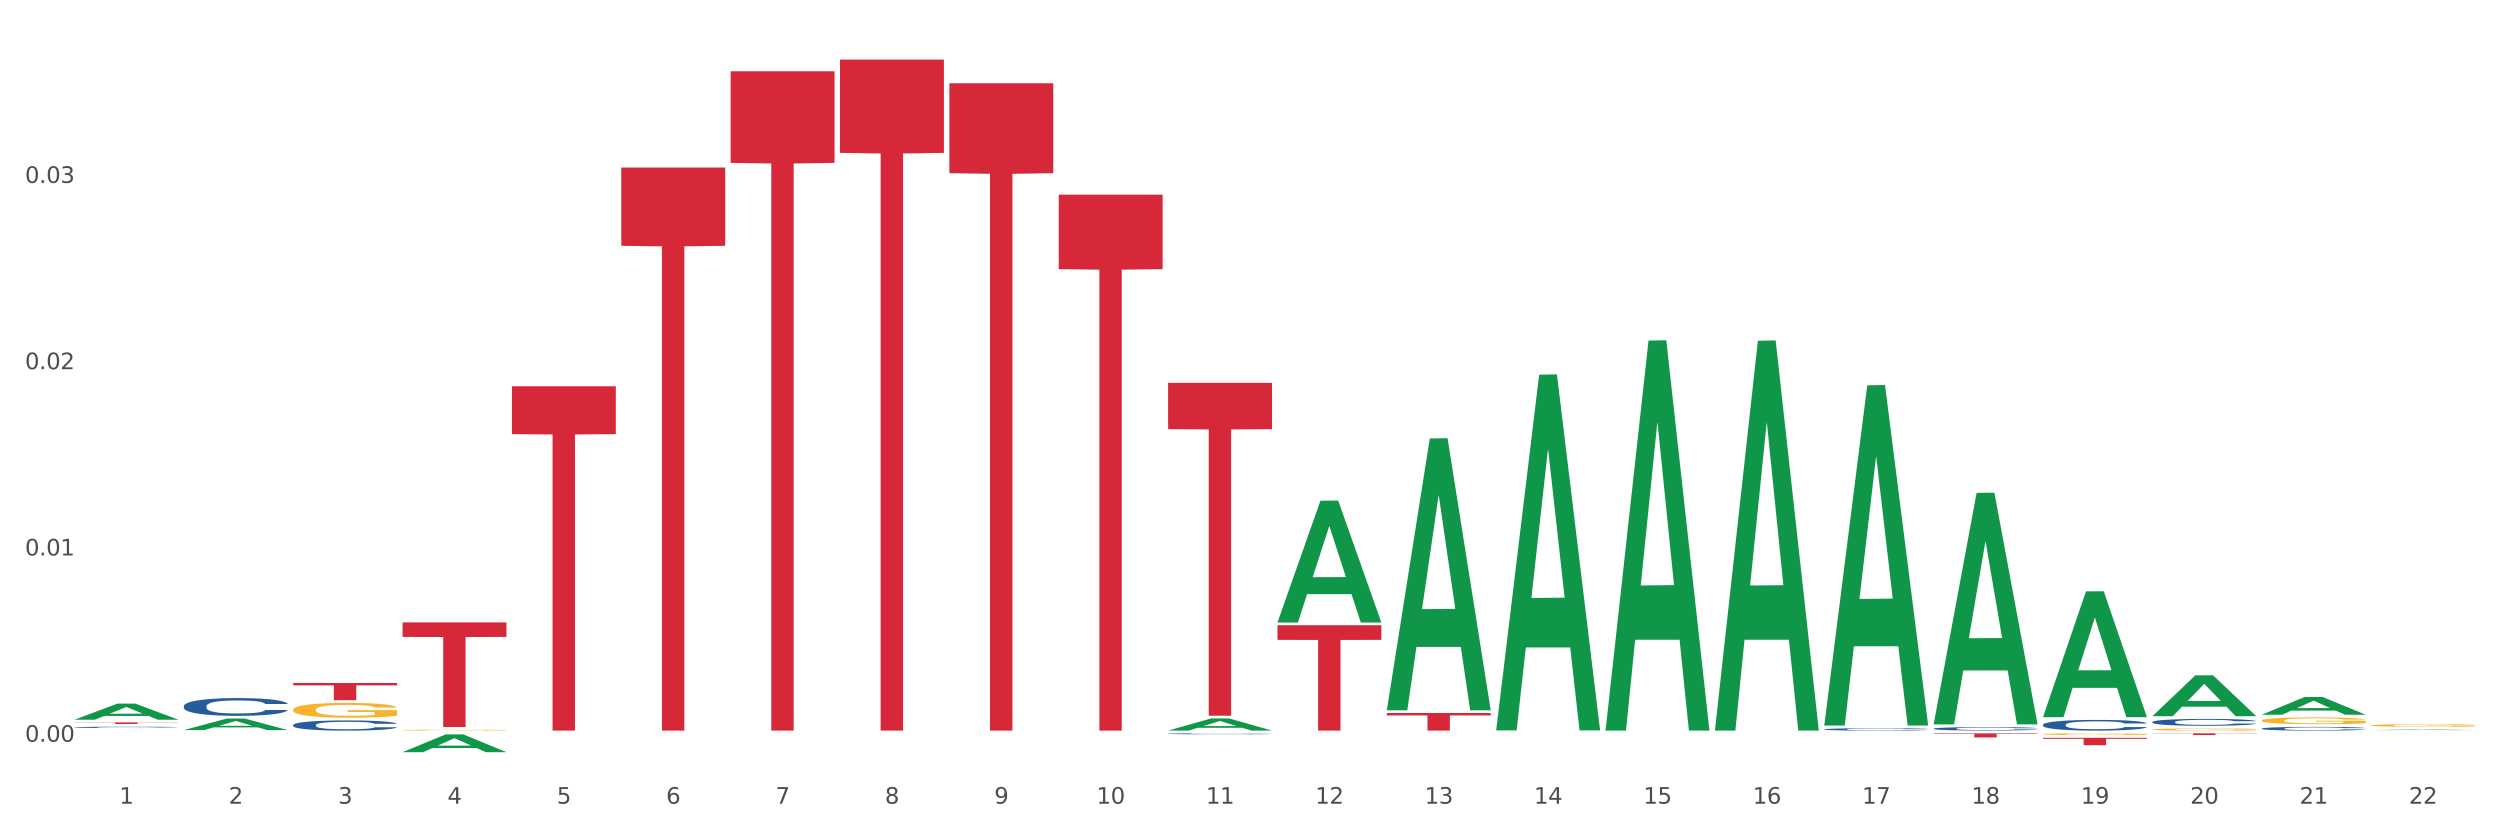 <?xml version="1.0" encoding="utf-8" standalone="no"?>
<!DOCTYPE svg PUBLIC "-//W3C//DTD SVG 1.1//EN"
  "http://www.w3.org/Graphics/SVG/1.1/DTD/svg11.dtd">
<svg xmlns:xlink="http://www.w3.org/1999/xlink" width="1080pt" height="360pt" viewBox="0 0 1080 360" xmlns="http://www.w3.org/2000/svg" version="1.1">
 <rect x="0" y="0" width="1080" height="360" fill="#333333" stroke="none"/>
 <defs>
  <style type="text/css">*{stroke-linejoin: round; stroke-linecap: butt}</style>
 </defs>
 <g id="figure_1">
  <g id="patch_1">
   <path d="M 0 360 
L 1080 360 
L 1080 0 
L 0 0 
z
" style="fill: #ffffff; stroke: #ffffff; stroke-linejoin: miter"/>
  </g>
  <g id="axes_1">
   <g id="matplotlib.axis_1">
    <g id="xtick_1">
     <g id="text_1">
      <!-- 1 -->
      <g style="fill: #4d4d4d" transform="translate(51.562 347.204) scale(0.096 -0.096)">
       <defs>
        <path id="DejaVuSans-31" d="M 794 531 
L 1825 531 
L 1825 4091 
L 703 3866 
L 703 4441 
L 1819 4666 
L 2450 4666 
L 2450 531 
L 3481 531 
L 3481 0 
L 794 0 
L 794 531 
z
" transform="scale(0.016)"/>
       </defs>
       <use xlink:href="#DejaVuSans-31"/>
      </g>
     </g>
    </g>
    <g id="xtick_2">
     <g id="text_2">
      <!-- 2 -->
      <g style="fill: #4d4d4d" transform="translate(98.807 347.204) scale(0.096 -0.096)">
       <defs>
        <path id="DejaVuSans-32" d="M 1228 531 
L 3431 531 
L 3431 0 
L 469 0 
L 469 531 
Q 828 903 1448 1529 
Q 2069 2156 2228 2338 
Q 2531 2678 2651 2914 
Q 2772 3150 2772 3378 
Q 2772 3750 2511 3984 
Q 2250 4219 1831 4219 
Q 1534 4219 1204 4116 
Q 875 4013 500 3803 
L 500 4441 
Q 881 4594 1212 4672 
Q 1544 4750 1819 4750 
Q 2544 4750 2975 4387 
Q 3406 4025 3406 3419 
Q 3406 3131 3298 2873 
Q 3191 2616 2906 2266 
Q 2828 2175 2409 1742 
Q 1991 1309 1228 531 
z
" transform="scale(0.016)"/>
       </defs>
       <use xlink:href="#DejaVuSans-32"/>
      </g>
     </g>
    </g>
    <g id="xtick_3">
     <g id="text_3">
      <!-- 3 -->
      <g style="fill: #4d4d4d" transform="translate(146.052 347.204) scale(0.096 -0.096)">
       <defs>
        <path id="DejaVuSans-33" d="M 2597 2516 
Q 3050 2419 3304 2112 
Q 3559 1806 3559 1356 
Q 3559 666 3084 287 
Q 2609 -91 1734 -91 
Q 1441 -91 1130 -33 
Q 819 25 488 141 
L 488 750 
Q 750 597 1062 519 
Q 1375 441 1716 441 
Q 2309 441 2620 675 
Q 2931 909 2931 1356 
Q 2931 1769 2642 2001 
Q 2353 2234 1838 2234 
L 1294 2234 
L 1294 2753 
L 1863 2753 
Q 2328 2753 2575 2939 
Q 2822 3125 2822 3475 
Q 2822 3834 2567 4026 
Q 2313 4219 1838 4219 
Q 1578 4219 1281 4162 
Q 984 4106 628 3988 
L 628 4550 
Q 988 4650 1302 4700 
Q 1616 4750 1894 4750 
Q 2613 4750 3031 4423 
Q 3450 4097 3450 3541 
Q 3450 3153 3228 2886 
Q 3006 2619 2597 2516 
z
" transform="scale(0.016)"/>
       </defs>
       <use xlink:href="#DejaVuSans-33"/>
      </g>
     </g>
    </g>
    <g id="xtick_4">
     <g id="text_4">
      <!-- 4 -->
      <g style="fill: #4d4d4d" transform="translate(193.297 347.204) scale(0.096 -0.096)">
       <defs>
        <path id="DejaVuSans-34" d="M 2419 4116 
L 825 1625 
L 2419 1625 
L 2419 4116 
z
M 2253 4666 
L 3047 4666 
L 3047 1625 
L 3713 1625 
L 3713 1100 
L 3047 1100 
L 3047 0 
L 2419 0 
L 2419 1100 
L 313 1100 
L 313 1709 
L 2253 4666 
z
" transform="scale(0.016)"/>
       </defs>
       <use xlink:href="#DejaVuSans-34"/>
      </g>
     </g>
    </g>
    <g id="xtick_5">
     <g id="text_5">
      <!-- 5 -->
      <g style="fill: #4d4d4d" transform="translate(240.542 347.204) scale(0.096 -0.096)">
       <defs>
        <path id="DejaVuSans-35" d="M 691 4666 
L 3169 4666 
L 3169 4134 
L 1269 4134 
L 1269 2991 
Q 1406 3038 1543 3061 
Q 1681 3084 1819 3084 
Q 2600 3084 3056 2656 
Q 3513 2228 3513 1497 
Q 3513 744 3044 326 
Q 2575 -91 1722 -91 
Q 1428 -91 1123 -41 
Q 819 9 494 109 
L 494 744 
Q 775 591 1075 516 
Q 1375 441 1709 441 
Q 2250 441 2565 725 
Q 2881 1009 2881 1497 
Q 2881 1984 2565 2268 
Q 2250 2553 1709 2553 
Q 1456 2553 1204 2497 
Q 953 2441 691 2322 
L 691 4666 
z
" transform="scale(0.016)"/>
       </defs>
       <use xlink:href="#DejaVuSans-35"/>
      </g>
     </g>
    </g>
    <g id="xtick_6">
     <g id="text_6">
      <!-- 6 -->
      <g style="fill: #4d4d4d" transform="translate(287.787 347.204) scale(0.096 -0.096)">
       <defs>
        <path id="DejaVuSans-36" d="M 2113 2584 
Q 1688 2584 1439 2293 
Q 1191 2003 1191 1497 
Q 1191 994 1439 701 
Q 1688 409 2113 409 
Q 2538 409 2786 701 
Q 3034 994 3034 1497 
Q 3034 2003 2786 2293 
Q 2538 2584 2113 2584 
z
M 3366 4563 
L 3366 3988 
Q 3128 4100 2886 4159 
Q 2644 4219 2406 4219 
Q 1781 4219 1451 3797 
Q 1122 3375 1075 2522 
Q 1259 2794 1537 2939 
Q 1816 3084 2150 3084 
Q 2853 3084 3261 2657 
Q 3669 2231 3669 1497 
Q 3669 778 3244 343 
Q 2819 -91 2113 -91 
Q 1303 -91 875 529 
Q 447 1150 447 2328 
Q 447 3434 972 4092 
Q 1497 4750 2381 4750 
Q 2619 4750 2861 4703 
Q 3103 4656 3366 4563 
z
" transform="scale(0.016)"/>
       </defs>
       <use xlink:href="#DejaVuSans-36"/>
      </g>
     </g>
    </g>
    <g id="xtick_7">
     <g id="text_7">
      <!-- 7 -->
      <g style="fill: #4d4d4d" transform="translate(335.032 347.204) scale(0.096 -0.096)">
       <defs>
        <path id="DejaVuSans-37" d="M 525 4666 
L 3525 4666 
L 3525 4397 
L 1831 0 
L 1172 0 
L 2766 4134 
L 525 4134 
L 525 4666 
z
" transform="scale(0.016)"/>
       </defs>
       <use xlink:href="#DejaVuSans-37"/>
      </g>
     </g>
    </g>
    <g id="xtick_8">
     <g id="text_8">
      <!-- 8 -->
      <g style="fill: #4d4d4d" transform="translate(382.276 347.204) scale(0.096 -0.096)">
       <defs>
        <path id="DejaVuSans-38" d="M 2034 2216 
Q 1584 2216 1326 1975 
Q 1069 1734 1069 1313 
Q 1069 891 1326 650 
Q 1584 409 2034 409 
Q 2484 409 2743 651 
Q 3003 894 3003 1313 
Q 3003 1734 2745 1975 
Q 2488 2216 2034 2216 
z
M 1403 2484 
Q 997 2584 770 2862 
Q 544 3141 544 3541 
Q 544 4100 942 4425 
Q 1341 4750 2034 4750 
Q 2731 4750 3128 4425 
Q 3525 4100 3525 3541 
Q 3525 3141 3298 2862 
Q 3072 2584 2669 2484 
Q 3125 2378 3379 2068 
Q 3634 1759 3634 1313 
Q 3634 634 3220 271 
Q 2806 -91 2034 -91 
Q 1263 -91 848 271 
Q 434 634 434 1313 
Q 434 1759 690 2068 
Q 947 2378 1403 2484 
z
M 1172 3481 
Q 1172 3119 1398 2916 
Q 1625 2713 2034 2713 
Q 2441 2713 2670 2916 
Q 2900 3119 2900 3481 
Q 2900 3844 2670 4047 
Q 2441 4250 2034 4250 
Q 1625 4250 1398 4047 
Q 1172 3844 1172 3481 
z
" transform="scale(0.016)"/>
       </defs>
       <use xlink:href="#DejaVuSans-38"/>
      </g>
     </g>
    </g>
    <g id="xtick_9">
     <g id="text_9">
      <!-- 9 -->
      <g style="fill: #4d4d4d" transform="translate(429.521 347.204) scale(0.096 -0.096)">
       <defs>
        <path id="DejaVuSans-39" d="M 703 97 
L 703 672 
Q 941 559 1184 500 
Q 1428 441 1663 441 
Q 2288 441 2617 861 
Q 2947 1281 2994 2138 
Q 2813 1869 2534 1725 
Q 2256 1581 1919 1581 
Q 1219 1581 811 2004 
Q 403 2428 403 3163 
Q 403 3881 828 4315 
Q 1253 4750 1959 4750 
Q 2769 4750 3195 4129 
Q 3622 3509 3622 2328 
Q 3622 1225 3098 567 
Q 2575 -91 1691 -91 
Q 1453 -91 1209 -44 
Q 966 3 703 97 
z
M 1959 2075 
Q 2384 2075 2632 2365 
Q 2881 2656 2881 3163 
Q 2881 3666 2632 3958 
Q 2384 4250 1959 4250 
Q 1534 4250 1286 3958 
Q 1038 3666 1038 3163 
Q 1038 2656 1286 2365 
Q 1534 2075 1959 2075 
z
" transform="scale(0.016)"/>
       </defs>
       <use xlink:href="#DejaVuSans-39"/>
      </g>
     </g>
    </g>
    <g id="xtick_10">
     <g id="text_10">
      <!-- 10 -->
      <g style="fill: #4d4d4d" transform="translate(473.712 347.204) scale(0.096 -0.096)">
       <defs>
        <path id="DejaVuSans-30" d="M 2034 4250 
Q 1547 4250 1301 3770 
Q 1056 3291 1056 2328 
Q 1056 1369 1301 889 
Q 1547 409 2034 409 
Q 2525 409 2770 889 
Q 3016 1369 3016 2328 
Q 3016 3291 2770 3770 
Q 2525 4250 2034 4250 
z
M 2034 4750 
Q 2819 4750 3233 4129 
Q 3647 3509 3647 2328 
Q 3647 1150 3233 529 
Q 2819 -91 2034 -91 
Q 1250 -91 836 529 
Q 422 1150 422 2328 
Q 422 3509 836 4129 
Q 1250 4750 2034 4750 
z
" transform="scale(0.016)"/>
       </defs>
       <use xlink:href="#DejaVuSans-31"/>
       <use xlink:href="#DejaVuSans-30" transform="translate(63.623 0)"/>
      </g>
     </g>
    </g>
    <g id="xtick_11">
     <g id="text_11">
      <!-- 11 -->
      <g style="fill: #4d4d4d" transform="translate(520.957 347.204) scale(0.096 -0.096)">
       <use xlink:href="#DejaVuSans-31"/>
       <use xlink:href="#DejaVuSans-31" transform="translate(63.623 0)"/>
      </g>
     </g>
    </g>
    <g id="xtick_12">
     <g id="text_12">
      <!-- 12 -->
      <g style="fill: #4d4d4d" transform="translate(568.202 347.204) scale(0.096 -0.096)">
       <use xlink:href="#DejaVuSans-31"/>
       <use xlink:href="#DejaVuSans-32" transform="translate(63.623 0)"/>
      </g>
     </g>
    </g>
    <g id="xtick_13">
     <g id="text_13">
      <!-- 13 -->
      <g style="fill: #4d4d4d" transform="translate(615.447 347.204) scale(0.096 -0.096)">
       <use xlink:href="#DejaVuSans-31"/>
       <use xlink:href="#DejaVuSans-33" transform="translate(63.623 0)"/>
      </g>
     </g>
    </g>
    <g id="xtick_14">
     <g id="text_14">
      <!-- 14 -->
      <g style="fill: #4d4d4d" transform="translate(662.692 347.204) scale(0.096 -0.096)">
       <use xlink:href="#DejaVuSans-31"/>
       <use xlink:href="#DejaVuSans-34" transform="translate(63.623 0)"/>
      </g>
     </g>
    </g>
    <g id="xtick_15">
     <g id="text_15">
      <!-- 15 -->
      <g style="fill: #4d4d4d" transform="translate(709.937 347.204) scale(0.096 -0.096)">
       <use xlink:href="#DejaVuSans-31"/>
       <use xlink:href="#DejaVuSans-35" transform="translate(63.623 0)"/>
      </g>
     </g>
    </g>
    <g id="xtick_16">
     <g id="text_16">
      <!-- 16 -->
      <g style="fill: #4d4d4d" transform="translate(757.181 347.204) scale(0.096 -0.096)">
       <use xlink:href="#DejaVuSans-31"/>
       <use xlink:href="#DejaVuSans-36" transform="translate(63.623 0)"/>
      </g>
     </g>
    </g>
    <g id="xtick_17">
     <g id="text_17">
      <!-- 17 -->
      <g style="fill: #4d4d4d" transform="translate(804.426 347.204) scale(0.096 -0.096)">
       <use xlink:href="#DejaVuSans-31"/>
       <use xlink:href="#DejaVuSans-37" transform="translate(63.623 0)"/>
      </g>
     </g>
    </g>
    <g id="xtick_18">
     <g id="text_18">
      <!-- 18 -->
      <g style="fill: #4d4d4d" transform="translate(851.671 347.204) scale(0.096 -0.096)">
       <use xlink:href="#DejaVuSans-31"/>
       <use xlink:href="#DejaVuSans-38" transform="translate(63.623 0)"/>
      </g>
     </g>
    </g>
    <g id="xtick_19">
     <g id="text_19">
      <!-- 19 -->
      <g style="fill: #4d4d4d" transform="translate(898.916 347.204) scale(0.096 -0.096)">
       <use xlink:href="#DejaVuSans-31"/>
       <use xlink:href="#DejaVuSans-39" transform="translate(63.623 0)"/>
      </g>
     </g>
    </g>
    <g id="xtick_20">
     <g id="text_20">
      <!-- 20 -->
      <g style="fill: #4d4d4d" transform="translate(946.161 347.204) scale(0.096 -0.096)">
       <use xlink:href="#DejaVuSans-32"/>
       <use xlink:href="#DejaVuSans-30" transform="translate(63.623 0)"/>
      </g>
     </g>
    </g>
    <g id="xtick_21">
     <g id="text_21">
      <!-- 21 -->
      <g style="fill: #4d4d4d" transform="translate(993.406 347.204) scale(0.096 -0.096)">
       <use xlink:href="#DejaVuSans-32"/>
       <use xlink:href="#DejaVuSans-31" transform="translate(63.623 0)"/>
      </g>
     </g>
    </g>
    <g id="xtick_22">
     <g id="text_22">
      <!-- 22 -->
      <g style="fill: #4d4d4d" transform="translate(1040.651 347.204) scale(0.096 -0.096)">
       <use xlink:href="#DejaVuSans-32"/>
       <use xlink:href="#DejaVuSans-32" transform="translate(63.623 0)"/>
      </g>
     </g>
    </g>
    <g id="xtick_23"/>
    <g id="xtick_24"/>
    <g id="xtick_25"/>
    <g id="xtick_26"/>
    <g id="xtick_27"/>
    <g id="xtick_28"/>
    <g id="xtick_29"/>
    <g id="xtick_30"/>
    <g id="xtick_31"/>
    <g id="xtick_32"/>
    <g id="xtick_33"/>
    <g id="xtick_34"/>
    <g id="xtick_35"/>
    <g id="xtick_36"/>
    <g id="xtick_37"/>
    <g id="xtick_38"/>
    <g id="xtick_39"/>
    <g id="xtick_40"/>
    <g id="xtick_41"/>
    <g id="xtick_42"/>
    <g id="xtick_43"/>
   </g>
   <g id="matplotlib.axis_2">
    <g id="ytick_1">
     <g id="text_23">
      <!-- 0.00 -->
      <g style="fill: #4d4d4d" transform="translate(10.8 320.439) scale(0.096 -0.096)">
       <defs>
        <path id="DejaVuSans-2e" d="M 684 794 
L 1344 794 
L 1344 0 
L 684 0 
L 684 794 
z
" transform="scale(0.016)"/>
       </defs>
       <use xlink:href="#DejaVuSans-30"/>
       <use xlink:href="#DejaVuSans-2e" transform="translate(63.623 0)"/>
       <use xlink:href="#DejaVuSans-30" transform="translate(95.41 0)"/>
       <use xlink:href="#DejaVuSans-30" transform="translate(159.033 0)"/>
      </g>
     </g>
    </g>
    <g id="ytick_2">
     <g id="text_24">
      <!-- 0.01 -->
      <g style="fill: #4d4d4d" transform="translate(10.8 239.966) scale(0.096 -0.096)">
       <use xlink:href="#DejaVuSans-30"/>
       <use xlink:href="#DejaVuSans-2e" transform="translate(63.623 0)"/>
       <use xlink:href="#DejaVuSans-30" transform="translate(95.41 0)"/>
       <use xlink:href="#DejaVuSans-31" transform="translate(159.033 0)"/>
      </g>
     </g>
    </g>
    <g id="ytick_3">
     <g id="text_25">
      <!-- 0.02 -->
      <g style="fill: #4d4d4d" transform="translate(10.8 159.493) scale(0.096 -0.096)">
       <use xlink:href="#DejaVuSans-30"/>
       <use xlink:href="#DejaVuSans-2e" transform="translate(63.623 0)"/>
       <use xlink:href="#DejaVuSans-30" transform="translate(95.41 0)"/>
       <use xlink:href="#DejaVuSans-32" transform="translate(159.033 0)"/>
      </g>
     </g>
    </g>
    <g id="ytick_4">
     <g id="text_26">
      <!-- 0.03 -->
      <g style="fill: #4d4d4d" transform="translate(10.8 79.02) scale(0.096 -0.096)">
       <use xlink:href="#DejaVuSans-30"/>
       <use xlink:href="#DejaVuSans-2e" transform="translate(63.623 0)"/>
       <use xlink:href="#DejaVuSans-30" transform="translate(95.41 0)"/>
       <use xlink:href="#DejaVuSans-33" transform="translate(159.033 0)"/>
      </g>
     </g>
    </g>
    <g id="ytick_5"/>
    <g id="ytick_6"/>
    <g id="ytick_7"/>
    <g id="ytick_8"/>
   </g>
   <g id="PolyCollection_1">
    <path d="M 32.175 310.898 
L 32.221 310.892 
L 50.73 303.955 
L 58.411 303.949 
L 77.058 310.911 
L 68.174 310.911 
L 64.148 309.29 
L 45.038 309.29 
L 44.899 309.316 
L 41.013 310.911 
L 32.175 310.911 
L 32.175 310.898 
L 47.444 308.322 
L 61.742 308.316 
L 54.663 305.433 
L 54.57 305.42 
L 54.478 305.439 
L 47.398 308.316 
L 47.444 308.322 
L 32.175 310.898 
z
" clip-path="url(#p76f40c87fb)" style="fill: #109648"/>
    <path d="M 221.154 166.868 
L 266.037 166.868 
L 266.037 187.541 
L 248.382 187.68 
L 248.382 315.628 
L 238.703 315.628 
L 238.703 187.68 
L 221.154 187.541 
L 221.154 167.008 
L 221.154 166.868 
z
" clip-path="url(#p76f40c87fb)" style="fill: #d62839"/>
    <path d="M 173.91 268.876 
L 218.792 268.876 
L 218.792 275.154 
L 201.137 275.197 
L 201.137 314.054 
L 191.459 314.054 
L 191.459 275.197 
L 173.91 275.154 
L 173.91 268.919 
L 173.91 268.876 
z
" clip-path="url(#p76f40c87fb)" style="fill: #d62839"/>
    <path d="M 126.665 295.05 
L 171.547 295.05 
L 171.547 296.083 
L 153.892 296.09 
L 153.892 302.485 
L 144.214 302.485 
L 144.214 296.09 
L 126.665 296.083 
L 126.665 295.057 
L 126.665 295.05 
z
" clip-path="url(#p76f40c87fb)" style="fill: #d62839"/>
    <path d="M 32.175 312.075 
L 77.058 312.075 
L 77.058 312.173 
L 59.402 312.174 
L 59.402 312.781 
L 49.724 312.781 
L 49.724 312.174 
L 32.175 312.173 
L 32.175 312.076 
L 32.175 312.075 
z
" clip-path="url(#p76f40c87fb)" style="fill: #d62839"/>
    <path d="M 32.175 314.196 
L 32.228 314.196 
L 32.228 314.181 
L 32.387 314.162 
L 32.971 314.126 
L 33.714 314.099 
L 34.987 314.067 
L 35.676 314.054 
L 36.578 314.039 
L 38.435 314.015 
L 40.557 313.995 
L 42.043 313.984 
L 43.157 313.976 
L 45.65 313.964 
L 47.083 313.958 
L 48.568 313.953 
L 49.842 313.95 
L 51.964 313.947 
L 53.661 313.945 
L 55.624 313.945 
L 57.269 313.945 
L 59.444 313.947 
L 62.627 313.953 
L 63.847 313.957 
L 65.492 313.963 
L 67.19 313.971 
L 68.569 313.979 
L 70.161 313.991 
L 71.805 314.006 
L 73.397 314.026 
L 74.511 314.044 
L 75.413 314.063 
L 76.209 314.086 
L 76.792 314.111 
L 77.058 314.132 
L 67.349 314.132 
L 67.084 314.113 
L 66.553 314.092 
L 66.023 314.079 
L 65.439 314.067 
L 64.537 314.055 
L 63.741 314.046 
L 62.415 314.037 
L 61.195 314.031 
L 60.187 314.027 
L 58.967 314.024 
L 56.367 314.021 
L 54.51 314.021 
L 53.343 314.022 
L 51.911 314.024 
L 50.69 314.028 
L 49.258 314.034 
L 48.144 314.041 
L 47.03 314.049 
L 46.393 314.056 
L 45.438 314.067 
L 44.802 314.076 
L 43.953 314.092 
L 43.475 314.103 
L 42.626 314.132 
L 42.255 314.154 
L 42.096 314.168 
L 41.99 314.185 
L 41.99 314.264 
L 42.308 314.3 
L 42.573 314.316 
L 42.998 314.333 
L 43.794 314.355 
L 44.961 314.377 
L 46.181 314.393 
L 47.189 314.403 
L 48.144 314.41 
L 49.099 314.416 
L 50.266 314.421 
L 51.221 314.424 
L 52.653 314.427 
L 54.351 314.428 
L 55.677 314.428 
L 58.383 314.426 
L 59.603 314.423 
L 60.77 314.42 
L 62.044 314.414 
L 63.052 314.408 
L 63.635 314.403 
L 64.59 314.394 
L 65.333 314.383 
L 65.97 314.372 
L 66.394 314.362 
L 66.872 314.346 
L 67.243 314.329 
L 67.349 314.32 
L 77.058 314.32 
L 76.845 314.338 
L 76.474 314.356 
L 75.731 314.38 
L 75.148 314.394 
L 74.246 314.411 
L 73.291 314.425 
L 71.965 314.441 
L 70.744 314.452 
L 69.471 314.463 
L 68.092 314.472 
L 65.598 314.485 
L 64.696 314.488 
L 62.786 314.494 
L 61.301 314.498 
L 59.126 314.501 
L 56.898 314.504 
L 54.563 314.504 
L 52.494 314.503 
L 50.213 314.5 
L 48.781 314.497 
L 47.189 314.492 
L 45.332 314.485 
L 43.581 314.476 
L 41.937 314.466 
L 40.398 314.454 
L 38.966 314.441 
L 37.109 314.419 
L 35.73 314.398 
L 34.722 314.378 
L 34.032 314.361 
L 33.342 314.34 
L 32.971 314.325 
L 32.387 314.289 
L 32.175 314.256 
L 32.175 314.196 
z
" clip-path="url(#p76f40c87fb)" style="fill: #255c99"/>
    <path d="M 79.42 305.018 
L 79.473 305.011 
L 79.473 304.814 
L 79.632 304.548 
L 80.216 304.057 
L 80.958 303.685 
L 82.232 303.25 
L 82.921 303.068 
L 83.823 302.864 
L 85.68 302.535 
L 87.802 302.254 
L 89.288 302.1 
L 90.402 302.001 
L 92.895 301.826 
L 94.328 301.749 
L 95.813 301.686 
L 97.086 301.644 
L 99.209 301.595 
L 100.906 301.574 
L 102.869 301.567 
L 104.514 301.574 
L 106.689 301.602 
L 109.872 301.686 
L 111.092 301.735 
L 112.737 301.819 
L 114.435 301.931 
L 115.814 302.044 
L 117.406 302.205 
L 119.05 302.415 
L 120.642 302.682 
L 121.756 302.927 
L 122.658 303.187 
L 123.454 303.503 
L 124.037 303.846 
L 124.303 304.134 
L 114.594 304.134 
L 114.329 303.874 
L 113.798 303.594 
L 113.268 303.404 
L 112.684 303.25 
L 111.782 303.075 
L 110.986 302.962 
L 109.66 302.829 
L 108.44 302.745 
L 107.432 302.696 
L 106.212 302.654 
L 103.612 302.612 
L 101.755 302.612 
L 100.588 302.626 
L 99.156 302.661 
L 97.935 302.71 
L 96.503 302.794 
L 95.389 302.885 
L 94.275 303.005 
L 93.638 303.089 
L 92.683 303.243 
L 92.046 303.369 
L 91.198 303.587 
L 90.72 303.741 
L 89.871 304.141 
L 89.5 304.435 
L 89.341 304.639 
L 89.235 304.863 
L 89.235 305.958 
L 89.553 306.449 
L 89.818 306.659 
L 90.243 306.897 
L 91.038 307.206 
L 92.206 307.508 
L 93.426 307.725 
L 94.434 307.858 
L 95.389 307.957 
L 96.344 308.034 
L 97.511 308.104 
L 98.466 308.146 
L 99.898 308.188 
L 101.596 308.209 
L 102.922 308.209 
L 105.628 308.174 
L 106.848 308.139 
L 108.015 308.09 
L 109.289 308.013 
L 110.297 307.929 
L 110.88 307.865 
L 111.835 307.732 
L 112.578 307.592 
L 113.214 307.431 
L 113.639 307.29 
L 114.116 307.08 
L 114.488 306.841 
L 114.594 306.715 
L 124.303 306.715 
L 124.09 306.968 
L 123.719 307.213 
L 122.976 307.543 
L 122.393 307.732 
L 121.491 307.964 
L 120.536 308.16 
L 119.209 308.378 
L 117.989 308.539 
L 116.716 308.679 
L 115.337 308.805 
L 112.843 308.981 
L 111.941 309.03 
L 110.031 309.114 
L 108.546 309.163 
L 106.371 309.212 
L 104.142 309.24 
L 101.808 309.247 
L 99.739 309.233 
L 97.458 309.191 
L 96.025 309.149 
L 94.434 309.086 
L 92.577 308.988 
L 90.826 308.869 
L 89.182 308.728 
L 87.643 308.567 
L 86.211 308.385 
L 84.354 308.083 
L 82.974 307.788 
L 81.966 307.515 
L 81.277 307.283 
L 80.587 306.989 
L 80.216 306.785 
L 79.632 306.294 
L 79.42 305.838 
L 79.42 305.018 
z
" clip-path="url(#p76f40c87fb)" style="fill: #255c99"/>
    <path d="M 126.665 313.203 
L 126.718 313.199 
L 126.718 313.087 
L 126.877 312.934 
L 127.461 312.652 
L 128.203 312.439 
L 129.477 312.19 
L 130.166 312.085 
L 131.068 311.969 
L 132.925 311.78 
L 135.047 311.619 
L 136.533 311.53 
L 137.647 311.474 
L 140.14 311.373 
L 141.573 311.329 
L 143.058 311.293 
L 144.331 311.269 
L 146.453 311.241 
L 148.151 311.229 
L 150.114 311.225 
L 151.759 311.229 
L 153.934 311.245 
L 157.117 311.293 
L 158.337 311.321 
L 159.982 311.369 
L 161.68 311.434 
L 163.059 311.498 
L 164.651 311.591 
L 166.295 311.711 
L 167.887 311.864 
L 169.001 312.005 
L 169.903 312.154 
L 170.699 312.335 
L 171.282 312.532 
L 171.547 312.696 
L 161.839 312.696 
L 161.573 312.548 
L 161.043 312.387 
L 160.512 312.278 
L 159.929 312.19 
L 159.027 312.089 
L 158.231 312.025 
L 156.905 311.949 
L 155.685 311.9 
L 154.677 311.872 
L 153.456 311.848 
L 150.857 311.824 
L 149 311.824 
L 147.833 311.832 
L 146.4 311.852 
L 145.18 311.88 
L 143.748 311.928 
L 142.634 311.981 
L 141.52 312.049 
L 140.883 312.097 
L 139.928 312.186 
L 139.291 312.258 
L 138.442 312.383 
L 137.965 312.471 
L 137.116 312.7 
L 136.745 312.869 
L 136.586 312.986 
L 136.48 313.115 
L 136.48 313.742 
L 136.798 314.023 
L 137.063 314.144 
L 137.488 314.281 
L 138.283 314.458 
L 139.45 314.631 
L 140.671 314.755 
L 141.679 314.832 
L 142.634 314.888 
L 143.589 314.932 
L 144.756 314.973 
L 145.711 314.997 
L 147.143 315.021 
L 148.841 315.033 
L 150.167 315.033 
L 152.873 315.013 
L 154.093 314.993 
L 155.26 314.964 
L 156.533 314.92 
L 157.541 314.872 
L 158.125 314.836 
L 159.08 314.759 
L 159.823 314.679 
L 160.459 314.586 
L 160.884 314.506 
L 161.361 314.385 
L 161.733 314.249 
L 161.839 314.176 
L 171.547 314.176 
L 171.335 314.321 
L 170.964 314.462 
L 170.221 314.651 
L 169.637 314.759 
L 168.736 314.892 
L 167.781 315.005 
L 166.454 315.129 
L 165.234 315.222 
L 163.961 315.302 
L 162.581 315.375 
L 160.088 315.475 
L 159.186 315.503 
L 157.276 315.552 
L 155.791 315.58 
L 153.616 315.608 
L 151.387 315.624 
L 149.053 315.628 
L 146.984 315.62 
L 144.703 315.596 
L 143.27 315.572 
L 141.679 315.535 
L 139.822 315.479 
L 138.071 315.411 
L 136.426 315.33 
L 134.888 315.238 
L 133.456 315.133 
L 131.599 314.96 
L 130.219 314.792 
L 129.211 314.635 
L 128.522 314.502 
L 127.832 314.333 
L 127.461 314.217 
L 126.877 313.935 
L 126.665 313.674 
L 126.665 313.203 
z
" clip-path="url(#p76f40c87fb)" style="fill: #255c99"/>
    <path d="M 504.624 316.983 
L 504.677 316.983 
L 504.677 316.972 
L 504.836 316.957 
L 505.42 316.93 
L 506.162 316.909 
L 507.436 316.885 
L 508.125 316.875 
L 509.027 316.864 
L 510.884 316.846 
L 513.006 316.83 
L 514.492 316.822 
L 515.606 316.816 
L 518.099 316.806 
L 519.532 316.802 
L 521.017 316.799 
L 522.29 316.796 
L 524.412 316.794 
L 526.11 316.792 
L 528.073 316.792 
L 529.718 316.792 
L 531.893 316.794 
L 535.076 316.799 
L 536.296 316.801 
L 537.941 316.806 
L 539.639 316.812 
L 541.018 316.818 
L 542.61 316.827 
L 544.254 316.839 
L 545.846 316.854 
L 546.96 316.867 
L 547.862 316.882 
L 548.658 316.899 
L 549.241 316.918 
L 549.506 316.934 
L 539.798 316.934 
L 539.532 316.92 
L 539.002 316.904 
L 538.471 316.894 
L 537.888 316.885 
L 536.986 316.875 
L 536.19 316.869 
L 534.864 316.862 
L 533.644 316.857 
L 532.636 316.855 
L 531.415 316.852 
L 528.816 316.85 
L 526.959 316.85 
L 525.792 316.851 
L 524.359 316.853 
L 523.139 316.855 
L 521.707 316.86 
L 520.593 316.865 
L 519.479 316.872 
L 518.842 316.876 
L 517.887 316.885 
L 517.25 316.892 
L 516.401 316.904 
L 515.924 316.912 
L 515.075 316.934 
L 514.704 316.951 
L 514.545 316.962 
L 514.439 316.974 
L 514.439 317.035 
L 514.757 317.062 
L 515.022 317.074 
L 515.447 317.087 
L 516.242 317.104 
L 517.409 317.121 
L 518.63 317.133 
L 519.638 317.14 
L 520.593 317.145 
L 521.548 317.15 
L 522.715 317.154 
L 523.67 317.156 
L 525.102 317.158 
L 526.8 317.159 
L 528.126 317.159 
L 530.832 317.158 
L 532.052 317.156 
L 533.219 317.153 
L 534.492 317.149 
L 535.5 317.144 
L 536.084 317.14 
L 537.039 317.133 
L 537.782 317.125 
L 538.418 317.116 
L 538.843 317.109 
L 539.32 317.097 
L 539.692 317.084 
L 539.798 317.077 
L 549.506 317.077 
L 549.294 317.091 
L 548.923 317.104 
L 548.18 317.123 
L 547.596 317.133 
L 546.695 317.146 
L 545.74 317.157 
L 544.413 317.169 
L 543.193 317.178 
L 541.92 317.185 
L 540.54 317.192 
L 538.047 317.202 
L 537.145 317.205 
L 535.235 317.209 
L 533.75 317.212 
L 531.575 317.215 
L 529.346 317.216 
L 527.012 317.217 
L 524.943 317.216 
L 522.662 317.214 
L 521.229 317.211 
L 519.638 317.208 
L 517.781 317.203 
L 516.03 317.196 
L 514.385 317.188 
L 512.847 317.179 
L 511.414 317.169 
L 509.558 317.152 
L 508.178 317.136 
L 507.17 317.121 
L 506.481 317.108 
L 505.791 317.092 
L 505.42 317.081 
L 504.836 317.054 
L 504.624 317.028 
L 504.624 316.983 
z
" clip-path="url(#p76f40c87fb)" style="fill: #255c99"/>
    <path d="M 788.093 315.063 
L 788.146 315.062 
L 788.146 315.035 
L 788.305 315 
L 788.889 314.934 
L 789.632 314.885 
L 790.905 314.826 
L 791.594 314.802 
L 792.496 314.775 
L 794.353 314.731 
L 796.475 314.693 
L 797.961 314.673 
L 799.075 314.66 
L 801.568 314.636 
L 803.001 314.626 
L 804.486 314.617 
L 805.76 314.612 
L 807.882 314.605 
L 809.579 314.602 
L 811.542 314.601 
L 813.187 314.602 
L 815.362 314.606 
L 818.545 314.617 
L 819.765 314.624 
L 821.41 314.635 
L 823.108 314.65 
L 824.487 314.665 
L 826.079 314.687 
L 827.723 314.715 
L 829.315 314.75 
L 830.429 314.783 
L 831.331 314.818 
L 832.127 314.86 
L 832.71 314.906 
L 832.976 314.945 
L 823.267 314.945 
L 823.002 314.91 
L 822.471 314.872 
L 821.941 314.847 
L 821.357 314.826 
L 820.455 314.803 
L 819.659 314.788 
L 818.333 314.77 
L 817.113 314.759 
L 816.105 314.752 
L 814.885 314.747 
L 812.285 314.741 
L 810.428 314.741 
L 809.261 314.743 
L 807.829 314.748 
L 806.608 314.754 
L 805.176 314.765 
L 804.062 314.778 
L 802.948 314.794 
L 802.311 314.805 
L 801.356 314.825 
L 800.72 314.842 
L 799.871 314.871 
L 799.393 314.892 
L 798.544 314.945 
L 798.173 314.985 
L 798.014 315.012 
L 797.908 315.042 
L 797.908 315.188 
L 798.226 315.254 
L 798.491 315.282 
L 798.916 315.314 
L 799.712 315.355 
L 800.879 315.395 
L 802.099 315.425 
L 803.107 315.442 
L 804.062 315.455 
L 805.017 315.466 
L 806.184 315.475 
L 807.139 315.481 
L 808.571 315.486 
L 810.269 315.489 
L 811.595 315.489 
L 814.301 315.485 
L 815.521 315.48 
L 816.688 315.473 
L 817.962 315.463 
L 818.97 315.452 
L 819.553 315.443 
L 820.508 315.425 
L 821.251 315.407 
L 821.888 315.385 
L 822.312 315.366 
L 822.789 315.338 
L 823.161 315.306 
L 823.267 315.29 
L 832.976 315.29 
L 832.763 315.323 
L 832.392 315.356 
L 831.649 315.4 
L 831.066 315.425 
L 830.164 315.456 
L 829.209 315.483 
L 827.883 315.512 
L 826.662 315.533 
L 825.389 315.552 
L 824.01 315.569 
L 821.516 315.592 
L 820.614 315.599 
L 818.704 315.61 
L 817.219 315.617 
L 815.044 315.623 
L 812.816 315.627 
L 810.481 315.628 
L 808.412 315.626 
L 806.131 315.62 
L 804.699 315.615 
L 803.107 315.606 
L 801.25 315.593 
L 799.499 315.577 
L 797.855 315.559 
L 796.316 315.537 
L 794.884 315.513 
L 793.027 315.472 
L 791.648 315.433 
L 790.64 315.396 
L 789.95 315.365 
L 789.26 315.326 
L 788.889 315.299 
L 788.305 315.233 
L 788.093 315.172 
L 788.093 315.063 
z
" clip-path="url(#p76f40c87fb)" style="fill: #255c99"/>
    <path d="M 929.828 316.792 
L 974.71 316.792 
L 974.71 316.896 
L 957.055 316.897 
L 957.055 317.54 
L 947.377 317.54 
L 947.377 316.897 
L 929.828 316.896 
L 929.828 316.793 
L 929.828 316.792 
z
" clip-path="url(#p76f40c87fb)" style="fill: #d62839"/>
    <path d="M 882.583 313.078 
L 882.636 313.074 
L 882.636 312.955 
L 882.795 312.795 
L 883.379 312.498 
L 884.121 312.274 
L 885.395 312.012 
L 886.084 311.902 
L 886.986 311.78 
L 888.843 311.581 
L 890.965 311.412 
L 892.451 311.319 
L 893.565 311.259 
L 896.058 311.154 
L 897.491 311.107 
L 898.976 311.069 
L 900.249 311.044 
L 902.371 311.014 
L 904.069 311.001 
L 906.032 310.997 
L 907.677 311.001 
L 909.852 311.018 
L 913.035 311.069 
L 914.255 311.099 
L 915.9 311.149 
L 917.598 311.217 
L 918.977 311.285 
L 920.569 311.382 
L 922.213 311.509 
L 923.805 311.67 
L 924.919 311.818 
L 925.821 311.974 
L 926.617 312.164 
L 927.2 312.372 
L 927.465 312.545 
L 917.757 312.545 
L 917.491 312.389 
L 916.961 312.219 
L 916.43 312.105 
L 915.847 312.012 
L 914.945 311.906 
L 914.149 311.839 
L 912.823 311.758 
L 911.603 311.708 
L 910.595 311.678 
L 909.374 311.653 
L 906.775 311.627 
L 904.918 311.627 
L 903.751 311.636 
L 902.318 311.657 
L 901.098 311.687 
L 899.666 311.737 
L 898.552 311.792 
L 897.438 311.864 
L 896.801 311.915 
L 895.846 312.008 
L 895.209 312.084 
L 894.36 312.215 
L 893.883 312.308 
L 893.034 312.549 
L 892.663 312.727 
L 892.504 312.849 
L 892.398 312.985 
L 892.398 313.645 
L 892.716 313.941 
L 892.981 314.067 
L 893.406 314.211 
L 894.201 314.397 
L 895.368 314.579 
L 896.589 314.71 
L 897.597 314.791 
L 898.552 314.85 
L 899.507 314.896 
L 900.674 314.939 
L 901.629 314.964 
L 903.061 314.989 
L 904.759 315.002 
L 906.085 315.002 
L 908.791 314.981 
L 910.011 314.96 
L 911.178 314.93 
L 912.451 314.884 
L 913.459 314.833 
L 914.043 314.795 
L 914.998 314.714 
L 915.741 314.63 
L 916.377 314.533 
L 916.802 314.448 
L 917.279 314.321 
L 917.651 314.177 
L 917.757 314.101 
L 927.465 314.101 
L 927.253 314.254 
L 926.882 314.402 
L 926.139 314.6 
L 925.555 314.714 
L 924.654 314.854 
L 923.699 314.972 
L 922.372 315.104 
L 921.152 315.201 
L 919.879 315.285 
L 918.499 315.362 
L 916.006 315.467 
L 915.104 315.497 
L 913.194 315.548 
L 911.709 315.577 
L 909.534 315.607 
L 907.305 315.624 
L 904.971 315.628 
L 902.902 315.62 
L 900.621 315.594 
L 899.188 315.569 
L 897.597 315.531 
L 895.74 315.471 
L 893.989 315.4 
L 892.344 315.315 
L 890.806 315.218 
L 889.373 315.108 
L 887.517 314.926 
L 886.137 314.748 
L 885.129 314.583 
L 884.44 314.444 
L 883.75 314.266 
L 883.379 314.144 
L 882.795 313.848 
L 882.583 313.573 
L 882.583 313.078 
z
" clip-path="url(#p76f40c87fb)" style="fill: #255c99"/>
    <path d="M 929.828 311.903 
L 929.881 311.901 
L 929.881 311.825 
L 930.04 311.721 
L 930.623 311.531 
L 931.366 311.387 
L 932.639 311.219 
L 933.329 311.148 
L 934.231 311.069 
L 936.088 310.941 
L 938.21 310.833 
L 939.695 310.773 
L 940.81 310.735 
L 943.303 310.667 
L 944.735 310.637 
L 946.221 310.613 
L 947.494 310.596 
L 949.616 310.577 
L 951.314 310.569 
L 953.277 310.566 
L 954.922 310.569 
L 957.097 310.58 
L 960.28 310.613 
L 961.5 310.632 
L 963.145 310.664 
L 964.842 310.708 
L 966.222 310.751 
L 967.813 310.814 
L 969.458 310.895 
L 971.05 310.998 
L 972.164 311.094 
L 973.066 311.194 
L 973.861 311.316 
L 974.445 311.45 
L 974.71 311.561 
L 965.002 311.561 
L 964.736 311.46 
L 964.206 311.352 
L 963.675 311.278 
L 963.092 311.219 
L 962.19 311.151 
L 961.394 311.107 
L 960.068 311.056 
L 958.847 311.023 
L 957.839 311.004 
L 956.619 310.988 
L 954.02 310.971 
L 952.163 310.971 
L 950.996 310.977 
L 949.563 310.99 
L 948.343 311.009 
L 946.911 311.042 
L 945.796 311.077 
L 944.682 311.123 
L 944.046 311.156 
L 943.091 311.216 
L 942.454 311.265 
L 941.605 311.349 
L 941.128 311.409 
L 940.279 311.564 
L 939.908 311.678 
L 939.748 311.757 
L 939.642 311.844 
L 939.642 312.268 
L 939.961 312.458 
L 940.226 312.539 
L 940.65 312.632 
L 941.446 312.751 
L 942.613 312.868 
L 943.834 312.952 
L 944.842 313.004 
L 945.796 313.042 
L 946.751 313.072 
L 947.919 313.099 
L 948.874 313.115 
L 950.306 313.132 
L 952.004 313.14 
L 953.33 313.14 
L 956.036 313.126 
L 957.256 313.113 
L 958.423 313.094 
L 959.696 313.064 
L 960.704 313.031 
L 961.288 313.007 
L 962.243 312.955 
L 962.986 312.901 
L 963.622 312.838 
L 964.047 312.784 
L 964.524 312.702 
L 964.895 312.61 
L 965.002 312.561 
L 974.71 312.561 
L 974.498 312.659 
L 974.127 312.754 
L 973.384 312.882 
L 972.8 312.955 
L 971.898 313.045 
L 970.944 313.121 
L 969.617 313.205 
L 968.397 313.268 
L 967.124 313.322 
L 965.744 313.371 
L 963.251 313.439 
L 962.349 313.458 
L 960.439 313.49 
L 958.954 313.509 
L 956.778 313.528 
L 954.55 313.539 
L 952.216 313.542 
L 950.147 313.537 
L 947.866 313.52 
L 946.433 313.504 
L 944.842 313.48 
L 942.985 313.442 
L 941.234 313.395 
L 939.589 313.341 
L 938.051 313.278 
L 936.618 313.208 
L 934.762 313.091 
L 933.382 312.977 
L 932.374 312.871 
L 931.684 312.781 
L 930.995 312.667 
L 930.623 312.588 
L 930.04 312.398 
L 929.828 312.221 
L 929.828 311.903 
z
" clip-path="url(#p76f40c87fb)" style="fill: #255c99"/>
    <path d="M 977.072 314.74 
L 977.126 314.738 
L 977.126 314.697 
L 977.285 314.641 
L 977.868 314.538 
L 978.611 314.46 
L 979.884 314.369 
L 980.574 314.33 
L 981.476 314.288 
L 983.333 314.218 
L 985.455 314.159 
L 986.94 314.127 
L 988.054 314.106 
L 990.548 314.07 
L 991.98 314.053 
L 993.466 314.04 
L 994.739 314.031 
L 996.861 314.021 
L 998.559 314.017 
L 1000.522 314.015 
L 1002.166 314.017 
L 1004.342 314.022 
L 1007.525 314.04 
L 1008.745 314.05 
L 1010.39 314.068 
L 1012.087 314.092 
L 1013.467 314.115 
L 1015.058 314.149 
L 1016.703 314.193 
L 1018.294 314.249 
L 1019.409 314.301 
L 1020.31 314.355 
L 1021.106 314.422 
L 1021.69 314.494 
L 1021.955 314.554 
L 1012.246 314.554 
L 1011.981 314.5 
L 1011.451 314.441 
L 1010.92 314.401 
L 1010.337 314.369 
L 1009.435 314.332 
L 1008.639 314.308 
L 1007.313 314.28 
L 1006.092 314.263 
L 1005.084 314.252 
L 1003.864 314.243 
L 1001.265 314.235 
L 999.408 314.235 
L 998.241 314.237 
L 996.808 314.245 
L 995.588 314.255 
L 994.155 314.273 
L 993.041 314.292 
L 991.927 314.317 
L 991.291 314.335 
L 990.336 314.367 
L 989.699 314.394 
L 988.85 314.439 
L 988.373 314.472 
L 987.524 314.556 
L 987.153 314.618 
L 986.993 314.66 
L 986.887 314.707 
L 986.887 314.937 
L 987.206 315.04 
L 987.471 315.084 
L 987.895 315.135 
L 988.691 315.199 
L 989.858 315.263 
L 991.078 315.308 
L 992.086 315.336 
L 993.041 315.357 
L 993.996 315.373 
L 995.163 315.388 
L 996.118 315.397 
L 997.551 315.406 
L 999.249 315.41 
L 1000.575 315.41 
L 1003.281 315.403 
L 1004.501 315.395 
L 1005.668 315.385 
L 1006.941 315.369 
L 1007.949 315.351 
L 1008.533 315.338 
L 1009.488 315.31 
L 1010.23 315.28 
L 1010.867 315.246 
L 1011.292 315.217 
L 1011.769 315.173 
L 1012.14 315.123 
L 1012.246 315.096 
L 1021.955 315.096 
L 1021.743 315.149 
L 1021.372 315.201 
L 1020.629 315.27 
L 1020.045 315.31 
L 1019.143 315.358 
L 1018.188 315.4 
L 1016.862 315.445 
L 1015.642 315.479 
L 1014.369 315.509 
L 1012.989 315.535 
L 1010.496 315.572 
L 1009.594 315.582 
L 1007.684 315.6 
L 1006.198 315.61 
L 1004.023 315.621 
L 1001.795 315.626 
L 999.461 315.628 
L 997.392 315.625 
L 995.11 315.616 
L 993.678 315.607 
L 992.086 315.594 
L 990.23 315.573 
L 988.479 315.548 
L 986.834 315.519 
L 985.296 315.485 
L 983.863 315.447 
L 982.006 315.383 
L 980.627 315.322 
L 979.619 315.264 
L 978.929 315.216 
L 978.24 315.154 
L 977.868 315.111 
L 977.285 315.008 
L 977.072 314.912 
L 977.072 314.74 
z
" clip-path="url(#p76f40c87fb)" style="fill: #255c99"/>
    <path d="M 126.665 306.612 
L 126.718 306.606 
L 126.718 306.395 
L 126.824 306.214 
L 127.354 305.775 
L 128.148 305.412 
L 128.731 305.218 
L 129.314 305.06 
L 130.003 304.902 
L 130.851 304.738 
L 132.388 304.498 
L 133.342 304.375 
L 134.507 304.247 
L 136.627 304.059 
L 138.164 303.954 
L 139.753 303.866 
L 142.35 303.761 
L 144.046 303.714 
L 145.847 303.679 
L 148.02 303.655 
L 149.662 303.649 
L 153.266 303.667 
L 156.339 303.72 
L 157.823 303.761 
L 159.731 303.831 
L 160.737 303.878 
L 162.38 303.971 
L 164.076 304.094 
L 165.242 304.2 
L 166.99 304.399 
L 168.315 304.598 
L 169.534 304.844 
L 170.17 305.014 
L 170.647 305.172 
L 171.07 305.353 
L 171.494 305.64 
L 161.956 305.64 
L 161.585 305.435 
L 161.002 305.242 
L 160.155 305.054 
L 159.413 304.937 
L 158.141 304.791 
L 156.975 304.697 
L 155.756 304.627 
L 154.273 304.569 
L 153.107 304.539 
L 151.464 304.516 
L 148.232 304.522 
L 146.059 304.569 
L 144.575 304.627 
L 143.622 304.68 
L 142.774 304.738 
L 141.82 304.82 
L 140.707 304.943 
L 139.912 305.054 
L 139.117 305.195 
L 138.482 305.336 
L 137.899 305.499 
L 137.422 305.675 
L 137.051 305.857 
L 136.733 306.079 
L 136.468 306.448 
L 136.468 307.25 
L 136.574 307.432 
L 136.839 307.672 
L 137.157 307.853 
L 137.687 308.07 
L 138.164 308.216 
L 139.064 308.427 
L 140.071 308.603 
L 140.866 308.714 
L 141.661 308.808 
L 143.039 308.936 
L 144.575 309.042 
L 145.9 309.106 
L 147.702 309.165 
L 148.921 309.188 
L 149.98 309.2 
L 152.577 309.2 
L 154.432 309.182 
L 156.498 309.141 
L 158.088 309.089 
L 159.413 309.024 
L 160.896 308.919 
L 161.85 308.819 
L 161.85 307.596 
L 150.192 307.59 
L 150.192 306.776 
L 171.547 306.776 
L 171.547 309.165 
L 170.647 309.288 
L 169.64 309.399 
L 168.58 309.498 
L 166.99 309.621 
L 165.083 309.739 
L 163.387 309.821 
L 161.585 309.891 
L 159.466 309.955 
L 156.71 310.014 
L 155.014 310.037 
L 152.895 310.055 
L 150.404 310.061 
L 148.232 310.049 
L 146.112 310.02 
L 143.887 309.967 
L 141.714 309.891 
L 140.071 309.815 
L 138.429 309.721 
L 136.68 309.598 
L 135.302 309.481 
L 134.242 309.376 
L 133.077 309.241 
L 131.805 309.065 
L 130.851 308.907 
L 130.003 308.743 
L 129.102 308.532 
L 128.466 308.351 
L 127.831 308.123 
L 127.46 307.953 
L 127.036 307.689 
L 126.718 307.32 
L 126.665 306.612 
z
" clip-path="url(#p76f40c87fb)" style="fill: #f7b32b"/>
    <path d="M 173.91 315.407 
L 173.963 315.407 
L 173.963 315.394 
L 174.069 315.382 
L 174.598 315.354 
L 175.393 315.331 
L 175.976 315.318 
L 176.559 315.308 
L 177.248 315.298 
L 178.096 315.288 
L 179.633 315.272 
L 180.586 315.264 
L 181.752 315.256 
L 183.872 315.244 
L 185.408 315.237 
L 186.998 315.232 
L 189.595 315.225 
L 191.29 315.222 
L 193.092 315.22 
L 195.265 315.218 
L 196.907 315.218 
L 200.511 315.219 
L 203.584 315.222 
L 205.068 315.225 
L 206.975 315.23 
L 207.982 315.233 
L 209.625 315.239 
L 211.321 315.246 
L 212.486 315.253 
L 214.235 315.266 
L 215.56 315.279 
L 216.779 315.294 
L 217.415 315.305 
L 217.891 315.315 
L 218.315 315.327 
L 218.739 315.345 
L 209.201 315.345 
L 208.83 315.332 
L 208.247 315.32 
L 207.399 315.308 
L 206.658 315.3 
L 205.386 315.291 
L 204.22 315.285 
L 203.001 315.28 
L 201.517 315.277 
L 200.352 315.275 
L 198.709 315.273 
L 195.477 315.274 
L 193.304 315.277 
L 191.82 315.28 
L 190.866 315.284 
L 190.019 315.288 
L 189.065 315.293 
L 187.952 315.301 
L 187.157 315.308 
L 186.362 315.317 
L 185.726 315.326 
L 185.144 315.336 
L 184.667 315.348 
L 184.296 315.359 
L 183.978 315.373 
L 183.713 315.397 
L 183.713 315.448 
L 183.819 315.46 
L 184.084 315.475 
L 184.402 315.487 
L 184.932 315.501 
L 185.408 315.51 
L 186.309 315.523 
L 187.316 315.535 
L 188.111 315.542 
L 188.906 315.548 
L 190.284 315.556 
L 191.82 315.563 
L 193.145 315.567 
L 194.947 315.571 
L 196.165 315.572 
L 197.225 315.573 
L 199.822 315.573 
L 201.676 315.572 
L 203.743 315.569 
L 205.333 315.566 
L 206.658 315.562 
L 208.141 315.555 
L 209.095 315.549 
L 209.095 315.47 
L 197.437 315.47 
L 197.437 315.418 
L 218.792 315.418 
L 218.792 315.571 
L 217.891 315.579 
L 216.885 315.586 
L 215.825 315.592 
L 214.235 315.6 
L 212.327 315.607 
L 210.632 315.613 
L 208.83 315.617 
L 206.711 315.621 
L 203.955 315.625 
L 202.259 315.626 
L 200.14 315.628 
L 197.649 315.628 
L 195.477 315.627 
L 193.357 315.625 
L 191.131 315.622 
L 188.959 315.617 
L 187.316 315.612 
L 185.673 315.606 
L 183.925 315.598 
L 182.547 315.591 
L 181.487 315.584 
L 180.321 315.576 
L 179.05 315.564 
L 178.096 315.554 
L 177.248 315.544 
L 176.347 315.53 
L 175.711 315.519 
L 175.075 315.504 
L 174.704 315.493 
L 174.281 315.476 
L 173.963 315.453 
L 173.91 315.407 
z
" clip-path="url(#p76f40c87fb)" style="fill: #f7b32b"/>
    <path d="M 882.583 317.147 
L 882.636 317.147 
L 882.636 317.121 
L 882.742 317.099 
L 883.272 317.047 
L 884.066 317.003 
L 884.649 316.98 
L 885.232 316.961 
L 885.921 316.942 
L 886.769 316.923 
L 888.306 316.894 
L 889.26 316.879 
L 890.425 316.864 
L 892.545 316.841 
L 894.082 316.829 
L 895.671 316.818 
L 898.268 316.805 
L 899.964 316.8 
L 901.765 316.796 
L 903.938 316.793 
L 905.58 316.792 
L 909.184 316.794 
L 912.257 316.801 
L 913.741 316.805 
L 915.649 316.814 
L 916.655 316.819 
L 918.298 316.831 
L 919.994 316.845 
L 921.16 316.858 
L 922.908 316.882 
L 924.233 316.906 
L 925.452 316.935 
L 926.088 316.956 
L 926.565 316.975 
L 926.988 316.996 
L 927.412 317.031 
L 917.874 317.031 
L 917.503 317.006 
L 916.92 316.983 
L 916.072 316.961 
L 915.331 316.946 
L 914.059 316.929 
L 912.893 316.918 
L 911.674 316.909 
L 910.191 316.902 
L 909.025 316.899 
L 907.382 316.896 
L 904.15 316.897 
L 901.977 316.902 
L 900.493 316.909 
L 899.54 316.916 
L 898.692 316.923 
L 897.738 316.932 
L 896.625 316.947 
L 895.83 316.961 
L 895.035 316.977 
L 894.4 316.994 
L 893.817 317.014 
L 893.34 317.035 
L 892.969 317.057 
L 892.651 317.083 
L 892.386 317.128 
L 892.386 317.224 
L 892.492 317.245 
L 892.757 317.274 
L 893.075 317.296 
L 893.605 317.322 
L 894.082 317.34 
L 894.982 317.365 
L 895.989 317.386 
L 896.784 317.399 
L 897.579 317.41 
L 898.957 317.426 
L 900.493 317.438 
L 901.818 317.446 
L 903.62 317.453 
L 904.839 317.456 
L 905.898 317.457 
L 908.495 317.457 
L 910.35 317.455 
L 912.416 317.45 
L 914.006 317.444 
L 915.331 317.436 
L 916.814 317.424 
L 917.768 317.412 
L 917.768 317.265 
L 906.11 317.264 
L 906.11 317.167 
L 927.465 317.167 
L 927.465 317.453 
L 926.565 317.468 
L 925.558 317.481 
L 924.498 317.493 
L 922.908 317.508 
L 921.001 317.522 
L 919.305 317.532 
L 917.503 317.54 
L 915.384 317.548 
L 912.628 317.555 
L 910.932 317.558 
L 908.813 317.56 
L 906.322 317.561 
L 904.15 317.559 
L 902.03 317.556 
L 899.805 317.549 
L 897.632 317.54 
L 895.989 317.531 
L 894.347 317.52 
L 892.598 317.505 
L 891.22 317.491 
L 890.16 317.478 
L 888.995 317.462 
L 887.723 317.441 
L 886.769 317.422 
L 885.921 317.403 
L 885.02 317.377 
L 884.384 317.356 
L 883.749 317.328 
L 883.378 317.308 
L 882.954 317.276 
L 882.636 317.232 
L 882.583 317.147 
z
" clip-path="url(#p76f40c87fb)" style="fill: #f7b32b"/>
    <path d="M 929.828 315.132 
L 929.881 315.131 
L 929.881 315.101 
L 929.987 315.075 
L 930.516 315.012 
L 931.311 314.96 
L 931.894 314.932 
L 932.477 314.909 
L 933.166 314.886 
L 934.014 314.863 
L 935.551 314.828 
L 936.504 314.811 
L 937.67 314.792 
L 939.79 314.765 
L 941.326 314.75 
L 942.916 314.737 
L 945.513 314.722 
L 947.208 314.715 
L 949.01 314.71 
L 951.183 314.707 
L 952.825 314.706 
L 956.429 314.709 
L 959.502 314.716 
L 960.986 314.722 
L 962.893 314.732 
L 963.9 314.739 
L 965.543 314.752 
L 967.239 314.77 
L 968.404 314.785 
L 970.153 314.814 
L 971.478 314.843 
L 972.697 314.878 
L 973.333 314.902 
L 973.809 314.925 
L 974.233 314.951 
L 974.657 314.992 
L 965.119 314.992 
L 964.748 314.963 
L 964.165 314.935 
L 963.317 314.908 
L 962.576 314.891 
L 961.304 314.87 
L 960.138 314.857 
L 958.919 314.847 
L 957.435 314.838 
L 956.27 314.834 
L 954.627 314.831 
L 951.395 314.832 
L 949.222 314.838 
L 947.738 314.847 
L 946.784 314.854 
L 945.937 314.863 
L 944.983 314.875 
L 943.87 314.892 
L 943.075 314.908 
L 942.28 314.928 
L 941.644 314.949 
L 941.062 314.972 
L 940.585 314.997 
L 940.214 315.024 
L 939.896 315.056 
L 939.631 315.109 
L 939.631 315.224 
L 939.737 315.25 
L 940.002 315.285 
L 940.32 315.311 
L 940.85 315.342 
L 941.326 315.363 
L 942.227 315.393 
L 943.234 315.418 
L 944.029 315.434 
L 944.824 315.448 
L 946.202 315.466 
L 947.738 315.481 
L 949.063 315.491 
L 950.865 315.499 
L 952.083 315.503 
L 953.143 315.504 
L 955.74 315.504 
L 957.594 315.502 
L 959.661 315.496 
L 961.251 315.488 
L 962.576 315.479 
L 964.059 315.464 
L 965.013 315.45 
L 965.013 315.274 
L 953.355 315.273 
L 953.355 315.156 
L 974.71 315.156 
L 974.71 315.499 
L 973.809 315.517 
L 972.803 315.533 
L 971.743 315.547 
L 970.153 315.565 
L 968.245 315.582 
L 966.55 315.593 
L 964.748 315.604 
L 962.629 315.613 
L 959.873 315.621 
L 958.177 315.625 
L 956.058 315.627 
L 953.567 315.628 
L 951.395 315.626 
L 949.275 315.622 
L 947.049 315.615 
L 944.877 315.604 
L 943.234 315.593 
L 941.591 315.579 
L 939.843 315.561 
L 938.465 315.545 
L 937.405 315.529 
L 936.239 315.51 
L 934.968 315.485 
L 934.014 315.462 
L 933.166 315.439 
L 932.265 315.408 
L 931.629 315.382 
L 930.993 315.349 
L 930.622 315.325 
L 930.199 315.287 
L 929.881 315.234 
L 929.828 315.132 
z
" clip-path="url(#p76f40c87fb)" style="fill: #f7b32b"/>
    <path d="M 977.072 311.275 
L 977.125 311.272 
L 977.125 311.175 
L 977.231 311.093 
L 977.761 310.892 
L 978.556 310.726 
L 979.139 310.638 
L 979.722 310.565 
L 980.411 310.493 
L 981.259 310.418 
L 982.795 310.308 
L 983.749 310.252 
L 984.915 310.193 
L 987.035 310.108 
L 988.571 310.059 
L 990.161 310.019 
L 992.758 309.971 
L 994.453 309.95 
L 996.255 309.934 
L 998.428 309.923 
L 1000.07 309.92 
L 1003.674 309.928 
L 1006.747 309.952 
L 1008.231 309.971 
L 1010.138 310.003 
L 1011.145 310.025 
L 1012.788 310.067 
L 1014.484 310.124 
L 1015.649 310.172 
L 1017.398 310.263 
L 1018.723 310.354 
L 1019.942 310.466 
L 1020.577 310.544 
L 1021.054 310.616 
L 1021.478 310.699 
L 1021.902 310.83 
L 1012.364 310.83 
L 1011.993 310.737 
L 1011.41 310.648 
L 1010.562 310.563 
L 1009.82 310.509 
L 1008.549 310.442 
L 1007.383 310.399 
L 1006.164 310.367 
L 1004.68 310.34 
L 1003.515 310.327 
L 1001.872 310.316 
L 998.639 310.319 
L 996.467 310.34 
L 994.983 310.367 
L 994.029 310.391 
L 993.181 310.418 
L 992.228 310.456 
L 991.115 310.512 
L 990.32 310.563 
L 989.525 310.627 
L 988.889 310.691 
L 988.306 310.766 
L 987.829 310.846 
L 987.459 310.929 
L 987.141 311.031 
L 986.876 311.2 
L 986.876 311.566 
L 986.982 311.649 
L 987.247 311.759 
L 987.565 311.842 
L 988.094 311.941 
L 988.571 312.008 
L 989.472 312.104 
L 990.479 312.184 
L 991.274 312.235 
L 992.069 312.278 
L 993.446 312.337 
L 994.983 312.385 
L 996.308 312.415 
L 998.11 312.441 
L 999.328 312.452 
L 1000.388 312.457 
L 1002.985 312.457 
L 1004.839 312.449 
L 1006.906 312.431 
L 1008.496 312.407 
L 1009.82 312.377 
L 1011.304 312.329 
L 1012.258 312.284 
L 1012.258 311.724 
L 1000.6 311.721 
L 1000.6 311.349 
L 1021.955 311.349 
L 1021.955 312.441 
L 1021.054 312.498 
L 1020.047 312.548 
L 1018.988 312.594 
L 1017.398 312.65 
L 1015.49 312.704 
L 1013.795 312.741 
L 1011.993 312.773 
L 1009.873 312.803 
L 1007.118 312.83 
L 1005.422 312.84 
L 1003.303 312.848 
L 1000.812 312.851 
L 998.639 312.846 
L 996.52 312.832 
L 994.294 312.808 
L 992.122 312.773 
L 990.479 312.739 
L 988.836 312.696 
L 987.088 312.639 
L 985.71 312.586 
L 984.65 312.538 
L 983.484 312.476 
L 982.213 312.396 
L 981.259 312.324 
L 980.411 312.249 
L 979.51 312.152 
L 978.874 312.069 
L 978.238 311.965 
L 977.867 311.887 
L 977.443 311.767 
L 977.125 311.598 
L 977.072 311.275 
z
" clip-path="url(#p76f40c87fb)" style="fill: #f7b32b"/>
    <path d="M 1024.317 313.379 
L 1024.37 313.378 
L 1024.37 313.342 
L 1024.476 313.311 
L 1025.006 313.235 
L 1025.801 313.173 
L 1026.384 313.14 
L 1026.967 313.112 
L 1027.656 313.085 
L 1028.504 313.057 
L 1030.04 313.016 
L 1030.994 312.995 
L 1032.16 312.972 
L 1034.28 312.94 
L 1035.816 312.922 
L 1037.406 312.907 
L 1040.002 312.889 
L 1041.698 312.881 
L 1043.5 312.875 
L 1045.672 312.871 
L 1047.315 312.87 
L 1050.918 312.873 
L 1053.992 312.882 
L 1055.476 312.889 
L 1057.383 312.901 
L 1058.39 312.909 
L 1060.033 312.925 
L 1061.728 312.946 
L 1062.894 312.964 
L 1064.643 312.999 
L 1065.968 313.033 
L 1067.186 313.075 
L 1067.822 313.104 
L 1068.299 313.131 
L 1068.723 313.163 
L 1069.147 313.212 
L 1059.609 313.212 
L 1059.238 313.177 
L 1058.655 313.144 
L 1057.807 313.111 
L 1057.065 313.091 
L 1055.793 313.066 
L 1054.628 313.05 
L 1053.409 313.038 
L 1051.925 313.028 
L 1050.759 313.023 
L 1049.117 313.019 
L 1045.884 313.02 
L 1043.712 313.028 
L 1042.228 313.038 
L 1041.274 313.047 
L 1040.426 313.057 
L 1039.473 313.071 
L 1038.36 313.092 
L 1037.565 313.111 
L 1036.77 313.136 
L 1036.134 313.16 
L 1035.551 313.188 
L 1035.074 313.218 
L 1034.703 313.249 
L 1034.385 313.288 
L 1034.121 313.351 
L 1034.121 313.489 
L 1034.227 313.52 
L 1034.491 313.561 
L 1034.809 313.592 
L 1035.339 313.63 
L 1035.816 313.655 
L 1036.717 313.691 
L 1037.724 313.721 
L 1038.519 313.74 
L 1039.314 313.757 
L 1040.691 313.779 
L 1042.228 313.797 
L 1043.553 313.808 
L 1045.354 313.818 
L 1046.573 313.822 
L 1047.633 313.824 
L 1050.23 313.824 
L 1052.084 313.821 
L 1054.151 313.814 
L 1055.741 313.805 
L 1057.065 313.794 
L 1058.549 313.776 
L 1059.503 313.759 
L 1059.503 313.548 
L 1047.845 313.547 
L 1047.845 313.407 
L 1069.2 313.407 
L 1069.2 313.818 
L 1068.299 313.839 
L 1067.292 313.858 
L 1066.233 313.875 
L 1064.643 313.896 
L 1062.735 313.917 
L 1061.04 313.931 
L 1059.238 313.943 
L 1057.118 313.954 
L 1054.363 313.964 
L 1052.667 313.968 
L 1050.547 313.971 
L 1048.057 313.972 
L 1045.884 313.97 
L 1043.765 313.965 
L 1041.539 313.956 
L 1039.367 313.943 
L 1037.724 313.93 
L 1036.081 313.914 
L 1034.333 313.892 
L 1032.955 313.872 
L 1031.895 313.854 
L 1030.729 313.831 
L 1029.457 313.801 
L 1028.504 313.774 
L 1027.656 313.745 
L 1026.755 313.709 
L 1026.119 313.678 
L 1025.483 313.639 
L 1025.112 313.61 
L 1024.688 313.564 
L 1024.37 313.501 
L 1024.317 313.379 
z
" clip-path="url(#p76f40c87fb)" style="fill: #f7b32b"/>
    <path d="M 268.399 72.378 
L 313.282 72.378 
L 313.282 106.182 
L 295.627 106.41 
L 295.627 315.628 
L 285.948 315.628 
L 285.948 106.41 
L 268.399 106.182 
L 268.399 72.607 
L 268.399 72.378 
z
" clip-path="url(#p76f40c87fb)" style="fill: #d62839"/>
    <path d="M 315.644 30.781 
L 360.527 30.781 
L 360.527 70.366 
L 342.872 70.633 
L 342.872 315.628 
L 333.193 315.628 
L 333.193 70.633 
L 315.644 70.366 
L 315.644 31.049 
L 315.644 30.781 
z
" clip-path="url(#p76f40c87fb)" style="fill: #d62839"/>
    <path d="M 835.338 314.782 
L 835.391 314.78 
L 835.391 314.742 
L 835.55 314.69 
L 836.134 314.595 
L 836.876 314.523 
L 838.15 314.439 
L 838.839 314.403 
L 839.741 314.364 
L 841.598 314.3 
L 843.72 314.246 
L 845.206 314.216 
L 846.32 314.197 
L 848.813 314.163 
L 850.246 314.148 
L 851.731 314.135 
L 853.004 314.127 
L 855.127 314.118 
L 856.824 314.114 
L 858.787 314.112 
L 860.432 314.114 
L 862.607 314.119 
L 865.79 314.135 
L 867.01 314.145 
L 868.655 314.161 
L 870.353 314.183 
L 871.732 314.205 
L 873.324 314.236 
L 874.968 314.277 
L 876.56 314.329 
L 877.674 314.376 
L 878.576 314.427 
L 879.372 314.488 
L 879.955 314.554 
L 880.221 314.61 
L 870.512 314.61 
L 870.247 314.56 
L 869.716 314.505 
L 869.186 314.469 
L 868.602 314.439 
L 867.7 314.405 
L 866.904 314.383 
L 865.578 314.357 
L 864.358 314.341 
L 863.35 314.331 
L 862.13 314.323 
L 859.53 314.315 
L 857.673 314.315 
L 856.506 314.318 
L 855.073 314.325 
L 853.853 314.334 
L 852.421 314.35 
L 851.307 314.368 
L 850.193 314.391 
L 849.556 314.407 
L 848.601 314.437 
L 847.964 314.462 
L 847.116 314.504 
L 846.638 314.534 
L 845.789 314.612 
L 845.418 314.669 
L 845.259 314.708 
L 845.153 314.752 
L 845.153 314.964 
L 845.471 315.059 
L 845.736 315.1 
L 846.161 315.146 
L 846.956 315.206 
L 848.124 315.265 
L 849.344 315.307 
L 850.352 315.333 
L 851.307 315.352 
L 852.262 315.367 
L 853.429 315.38 
L 854.384 315.388 
L 855.816 315.397 
L 857.514 315.401 
L 858.84 315.401 
L 861.546 315.394 
L 862.766 315.387 
L 863.933 315.377 
L 865.207 315.363 
L 866.215 315.346 
L 866.798 315.334 
L 867.753 315.308 
L 868.496 315.281 
L 869.132 315.25 
L 869.557 315.222 
L 870.034 315.182 
L 870.406 315.135 
L 870.512 315.111 
L 880.221 315.111 
L 880.008 315.16 
L 879.637 315.207 
L 878.894 315.271 
L 878.311 315.308 
L 877.409 315.353 
L 876.454 315.391 
L 875.127 315.433 
L 873.907 315.465 
L 872.634 315.492 
L 871.255 315.516 
L 868.761 315.55 
L 867.859 315.56 
L 865.949 315.576 
L 864.464 315.586 
L 862.289 315.595 
L 860.06 315.601 
L 857.726 315.602 
L 855.657 315.599 
L 853.376 315.591 
L 851.943 315.583 
L 850.352 315.571 
L 848.495 315.552 
L 846.744 315.528 
L 845.1 315.501 
L 843.561 315.47 
L 842.129 315.435 
L 840.272 315.376 
L 838.892 315.319 
L 837.884 315.266 
L 837.195 315.221 
L 836.505 315.164 
L 836.134 315.124 
L 835.55 315.029 
L 835.338 314.941 
L 835.338 314.782 
z
" clip-path="url(#p76f40c87fb)" style="fill: #255c99"/>
    <path d="M 410.134 35.965 
L 455.017 35.965 
L 455.017 74.829 
L 437.361 75.092 
L 437.361 315.628 
L 427.683 315.628 
L 427.683 75.092 
L 410.134 74.829 
L 410.134 36.228 
L 410.134 35.965 
z
" clip-path="url(#p76f40c87fb)" style="fill: #d62839"/>
    <path d="M 79.42 315.386 
L 79.466 315.381 
L 97.974 310.416 
L 105.655 310.411 
L 124.303 315.395 
L 115.419 315.395 
L 111.393 314.235 
L 92.283 314.235 
L 92.144 314.253 
L 88.258 315.395 
L 79.42 315.395 
L 79.42 315.386 
L 94.689 313.542 
L 108.987 313.537 
L 101.907 311.474 
L 101.815 311.464 
L 101.722 311.478 
L 94.643 313.537 
L 94.689 313.542 
L 79.42 315.386 
z
" clip-path="url(#p76f40c87fb)" style="fill: #109648"/>
    <path d="M 173.91 324.935 
L 173.956 324.928 
L 192.464 317.274 
L 200.145 317.267 
L 218.792 324.95 
L 209.908 324.95 
L 205.883 323.16 
L 186.773 323.16 
L 186.634 323.189 
L 182.747 324.95 
L 173.91 324.95 
L 173.91 324.935 
L 189.179 322.093 
L 203.477 322.086 
L 196.397 318.904 
L 196.305 318.89 
L 196.212 318.911 
L 189.133 322.086 
L 189.179 322.093 
L 173.91 324.935 
z
" clip-path="url(#p76f40c87fb)" style="fill: #109648"/>
    <path d="M 504.624 315.618 
L 504.67 315.613 
L 523.178 310.355 
L 530.859 310.35 
L 549.506 315.628 
L 540.622 315.628 
L 536.597 314.399 
L 517.487 314.399 
L 517.348 314.419 
L 513.461 315.628 
L 504.624 315.628 
L 504.624 315.618 
L 519.893 313.666 
L 534.191 313.661 
L 527.111 311.475 
L 527.019 311.465 
L 526.926 311.48 
L 519.847 313.661 
L 519.893 313.666 
L 504.624 315.618 
z
" clip-path="url(#p76f40c87fb)" style="fill: #109648"/>
    <path d="M 551.869 268.826 
L 551.915 268.777 
L 570.423 216.305 
L 578.104 216.256 
L 596.751 268.925 
L 587.867 268.925 
L 583.842 256.66 
L 564.732 256.66 
L 564.593 256.858 
L 560.706 268.925 
L 551.869 268.925 
L 551.869 268.826 
L 567.138 249.341 
L 581.436 249.292 
L 574.356 227.482 
L 574.264 227.383 
L 574.171 227.532 
L 567.092 249.292 
L 567.138 249.341 
L 551.869 268.826 
z
" clip-path="url(#p76f40c87fb)" style="fill: #109648"/>
    <path d="M 599.113 306.629 
L 599.16 306.518 
L 617.668 189.419 
L 625.349 189.309 
L 643.996 306.85 
L 635.112 306.85 
L 631.087 279.479 
L 611.977 279.479 
L 611.838 279.92 
L 607.951 306.85 
L 599.113 306.85 
L 599.113 306.629 
L 614.383 263.144 
L 628.681 263.034 
L 621.601 214.362 
L 621.509 214.141 
L 621.416 214.473 
L 614.337 263.034 
L 614.383 263.144 
L 599.113 306.629 
z
" clip-path="url(#p76f40c87fb)" style="fill: #109648"/>
    <path d="M 362.889 25.759 
L 407.772 25.759 
L 407.772 66.042 
L 390.117 66.314 
L 390.117 315.628 
L 380.438 315.628 
L 380.438 66.314 
L 362.889 66.042 
L 362.889 26.032 
L 362.889 25.759 
z
" clip-path="url(#p76f40c87fb)" style="fill: #d62839"/>
    <path d="M 693.603 315.311 
L 693.65 315.153 
L 712.158 147.141 
L 719.839 146.983 
L 738.486 315.628 
L 729.602 315.628 
L 725.576 276.357 
L 706.467 276.357 
L 706.328 276.99 
L 702.441 315.628 
L 693.603 315.628 
L 693.603 315.311 
L 708.873 252.92 
L 723.17 252.762 
L 716.091 182.929 
L 715.998 182.612 
L 715.906 183.087 
L 708.826 252.762 
L 708.873 252.92 
L 693.603 315.311 
z
" clip-path="url(#p76f40c87fb)" style="fill: #109648"/>
    <path d="M 740.848 315.311 
L 740.894 315.153 
L 759.403 147.216 
L 767.084 147.058 
L 785.731 315.628 
L 776.847 315.628 
L 772.821 276.374 
L 753.711 276.374 
L 753.573 277.007 
L 749.686 315.628 
L 740.848 315.628 
L 740.848 315.311 
L 756.117 252.948 
L 770.415 252.79 
L 763.336 182.988 
L 763.243 182.671 
L 763.151 183.146 
L 756.071 252.79 
L 756.117 252.948 
L 740.848 315.311 
z
" clip-path="url(#p76f40c87fb)" style="fill: #109648"/>
    <path d="M 788.093 313.161 
L 788.139 313.023 
L 806.648 166.461 
L 814.329 166.323 
L 832.976 313.437 
L 824.092 313.437 
L 820.066 279.18 
L 800.956 279.18 
L 800.817 279.732 
L 796.931 313.437 
L 788.093 313.437 
L 788.093 313.161 
L 803.362 258.735 
L 817.66 258.597 
L 810.581 197.679 
L 810.488 197.403 
L 810.395 197.818 
L 803.316 258.597 
L 803.362 258.735 
L 788.093 313.161 
z
" clip-path="url(#p76f40c87fb)" style="fill: #109648"/>
    <path d="M 835.338 312.76 
L 835.384 312.666 
L 853.892 212.917 
L 861.573 212.823 
L 880.221 312.948 
L 871.337 312.948 
L 867.311 289.633 
L 848.201 289.633 
L 848.062 290.009 
L 844.176 312.948 
L 835.338 312.948 
L 835.338 312.76 
L 850.607 275.719 
L 864.905 275.625 
L 857.825 234.164 
L 857.733 233.976 
L 857.64 234.258 
L 850.561 275.625 
L 850.607 275.719 
L 835.338 312.76 
z
" clip-path="url(#p76f40c87fb)" style="fill: #109648"/>
    <path d="M 646.358 315.229 
L 646.405 315.084 
L 664.913 161.861 
L 672.594 161.716 
L 691.241 315.518 
L 682.357 315.518 
L 678.331 279.703 
L 659.222 279.703 
L 659.083 280.28 
L 655.196 315.518 
L 646.358 315.518 
L 646.358 315.229 
L 661.628 258.329 
L 675.925 258.185 
L 668.846 194.498 
L 668.753 194.209 
L 668.661 194.643 
L 661.581 258.185 
L 661.628 258.329 
L 646.358 315.229 
z
" clip-path="url(#p76f40c87fb)" style="fill: #109648"/>
    <path d="M 929.828 309.369 
L 929.874 309.352 
L 948.382 291.754 
L 956.063 291.738 
L 974.71 309.402 
L 965.826 309.402 
L 961.801 305.289 
L 942.691 305.289 
L 942.552 305.355 
L 938.665 309.402 
L 929.828 309.402 
L 929.828 309.369 
L 945.097 302.834 
L 959.395 302.817 
L 952.315 295.503 
L 952.223 295.47 
L 952.13 295.519 
L 945.051 302.817 
L 945.097 302.834 
L 929.828 309.369 
z
" clip-path="url(#p76f40c87fb)" style="fill: #109648"/>
    <path d="M 882.583 318.725 
L 927.465 318.725 
L 927.465 319.168 
L 909.81 319.171 
L 909.81 321.918 
L 900.132 321.918 
L 900.132 319.171 
L 882.583 319.168 
L 882.583 318.728 
L 882.583 318.725 
z
" clip-path="url(#p76f40c87fb)" style="fill: #d62839"/>
    <path d="M 835.338 316.792 
L 880.221 316.792 
L 880.221 317.042 
L 862.565 317.044 
L 862.565 318.594 
L 852.887 318.594 
L 852.887 317.044 
L 835.338 317.042 
L 835.338 316.794 
L 835.338 316.792 
z
" clip-path="url(#p76f40c87fb)" style="fill: #d62839"/>
    <path d="M 882.583 309.731 
L 882.629 309.68 
L 901.137 255.466 
L 908.818 255.415 
L 927.465 309.833 
L 918.581 309.833 
L 914.556 297.161 
L 895.446 297.161 
L 895.307 297.365 
L 891.42 309.833 
L 882.583 309.833 
L 882.583 309.731 
L 897.852 289.599 
L 912.15 289.548 
L 905.07 267.014 
L 904.978 266.912 
L 904.885 267.065 
L 897.806 289.548 
L 897.852 289.599 
L 882.583 309.731 
z
" clip-path="url(#p76f40c87fb)" style="fill: #109648"/>
    <path d="M 551.869 270.089 
L 596.751 270.089 
L 596.751 276.418 
L 579.096 276.46 
L 579.096 315.628 
L 569.418 315.628 
L 569.418 276.46 
L 551.869 276.418 
L 551.869 270.132 
L 551.869 270.089 
z
" clip-path="url(#p76f40c87fb)" style="fill: #d62839"/>
    <path d="M 504.624 165.409 
L 549.506 165.409 
L 549.506 185.389 
L 531.851 185.524 
L 531.851 309.186 
L 522.173 309.186 
L 522.173 185.524 
L 504.624 185.389 
L 504.624 165.544 
L 504.624 165.409 
z
" clip-path="url(#p76f40c87fb)" style="fill: #d62839"/>
    <path d="M 599.113 308.014 
L 643.996 308.014 
L 643.996 309.072 
L 626.341 309.079 
L 626.341 315.628 
L 616.662 315.628 
L 616.662 309.079 
L 599.113 309.072 
L 599.113 308.021 
L 599.113 308.014 
z
" clip-path="url(#p76f40c87fb)" style="fill: #d62839"/>
    <path d="M 1024.317 315.423 
L 1024.364 315.423 
L 1042.872 315.136 
L 1050.553 315.136 
L 1069.2 315.424 
L 1060.316 315.424 
L 1056.29 315.357 
L 1037.181 315.357 
L 1037.042 315.358 
L 1033.155 315.424 
L 1024.317 315.424 
L 1024.317 315.423 
L 1039.587 315.317 
L 1053.884 315.317 
L 1046.805 315.197 
L 1046.712 315.197 
L 1046.62 315.198 
L 1039.54 315.317 
L 1039.587 315.317 
L 1024.317 315.423 
z
" clip-path="url(#p76f40c87fb)" style="fill: #109648"/>
    <path d="M 977.072 308.742 
L 977.119 308.734 
L 995.627 301.086 
L 1003.308 301.079 
L 1021.955 308.756 
L 1013.071 308.756 
L 1009.046 306.968 
L 989.936 306.968 
L 989.797 306.997 
L 985.91 308.756 
L 977.072 308.756 
L 977.072 308.742 
L 992.342 305.902 
L 1006.64 305.894 
L 999.56 302.715 
L 999.468 302.701 
L 999.375 302.723 
L 992.296 305.894 
L 992.342 305.902 
L 977.072 308.742 
z
" clip-path="url(#p76f40c87fb)" style="fill: #109648"/>
    <path d="M 457.379 84.104 
L 502.262 84.104 
L 502.262 116.279 
L 484.606 116.496 
L 484.606 315.628 
L 474.928 315.628 
L 474.928 116.496 
L 457.379 116.279 
L 457.379 84.322 
L 457.379 84.104 
z
" clip-path="url(#p76f40c87fb)" style="fill: #d62839"/>
   </g>
  </g>
 </g>
 <defs>
  <clipPath id="p76f40c87fb">
   <rect x="32.175" y="10.8" width="1037.025" height="329.109"/>
  </clipPath>
 </defs>
</svg>

